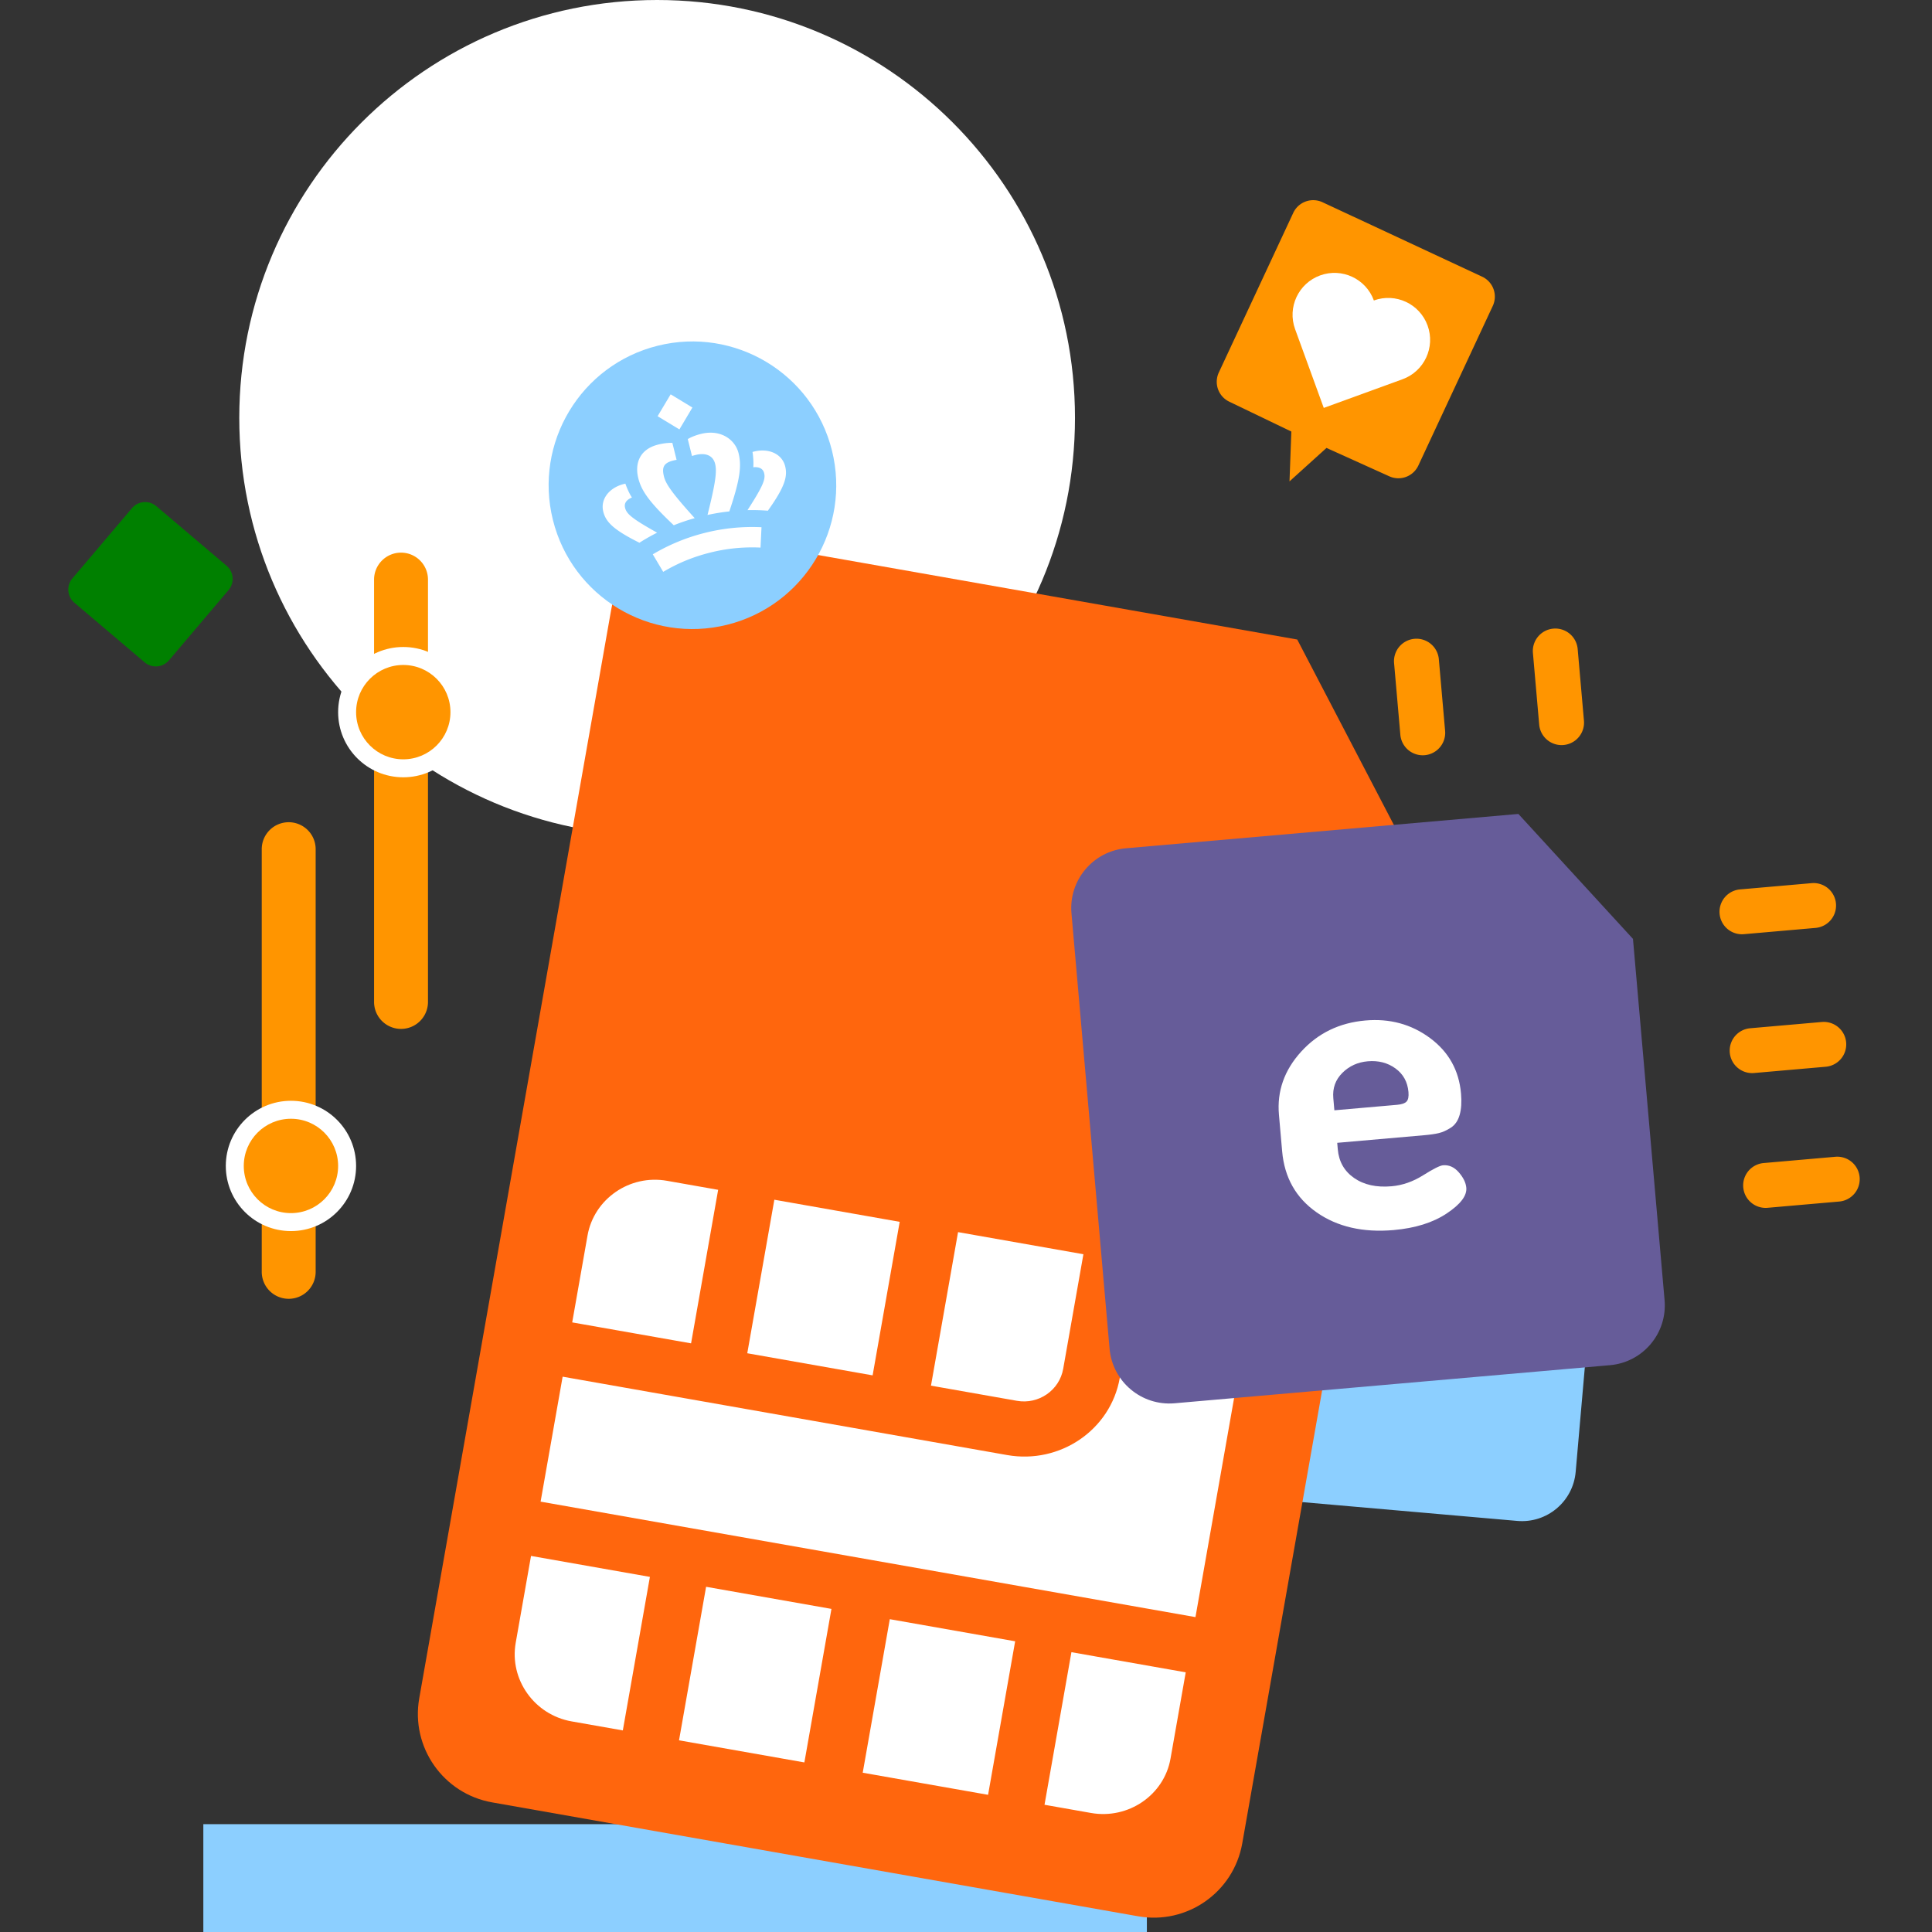 <svg xmlns="http://www.w3.org/2000/svg" width="504" height="504" fill="none" viewBox="0 0 504 504"><rect x="0" y="0" width="504" height="504" fill="#333333" stroke="none"/><path fill="#fff" d="M171.425 218.009c60.202 0 109.005-48.803 109.005-109.004C280.43 48.803 231.627 0 171.425 0 111.224 0 62.42 48.803 62.42 109.005c0 60.201 48.804 109.004 109.005 109.004Z"/><path fill="#8CCFFF" fill-rule="evenodd" d="m418.195 302.242-7.15 81.735c-.678 7.738-7.5 13.462-15.238 12.785l-81.734-7.15c-7.739-.677-13.463-7.499-12.786-15.238l7.151-81.734c.677-7.738 7.499-13.463 15.237-12.786l81.735 7.151c7.738.677 13.462 7.499 12.785 15.237Z" clip-rule="evenodd"/><path fill="#8CCFFF" d="M299.183 475.87H53.043V504h246.14v-28.13Z"/><path fill="green" fill-rule="evenodd" d="m18.89 150.888 15.537-18.322a4.506 4.506 0 0 1 6.352-.522l18.322 15.538a4.507 4.507 0 0 1 .522 6.352l-15.538 18.321a4.507 4.507 0 0 1-6.352.523L19.411 157.24a4.507 4.507 0 0 1-.522-6.352Z" clip-rule="evenodd"/><path fill="#FF660D" fill-rule="evenodd" d="m186.593 140.061 151.818 26.77 30.657 58.831-45.003 255.225c-2.248 12.75-14.407 21.264-27.156 19.015l-168.526-29.715c-12.75-2.248-21.264-14.407-19.015-27.157l50.068-283.954c2.249-12.75 14.407-21.263 27.157-19.015Z" clip-rule="evenodd"/><path fill="#fff" fill-rule="evenodd" d="m264.822 428.163-7.062 40.051-32.701-5.766 7.063-40.051 32.7 5.766Zm44.499 8.097-3.971 22.516c-1.676 9.51-11.008 15.888-20.738 14.172l-12.13-2.139 7.019-39.806 29.82 5.257Zm-92.422-16.547-7.062 40.05-32.701-5.766 7.062-40.051 32.701 5.767Zm-47.36-8.351-7.062 40.051-13.373-2.358c-9.702-1.711-16.257-10.936-14.57-20.504l3.995-22.657 31.01 5.468Zm139.94-79.438c9.73 1.716 16.317 10.901 14.64 20.41l-12.258 69.521-170.835-30.123 5.748-32.599 115.947 20.445c13.825 2.437 27.006-6.572 29.388-20.08l5.239-29.713 12.131 2.139Zm-74.776-13.185-7.062 40.051-32.701-5.766 7.062-40.051 32.701 5.766Zm-47.36-8.351-7.062 40.051-31.01-5.468 3.995-22.653c1.687-9.568 11.003-15.998 20.704-14.288l13.373 2.358Zm95.284 16.801-5.272 29.896c-.986 5.596-6.401 9.342-12.066 8.343l-22.425-3.954 7.062-40.051 32.701 5.766Z" clip-rule="evenodd"/><path fill="#FF9500" fill-rule="evenodd" d="M369.001 166.646a5.86 5.86 0 0 1 6.349 5.328l1.635 18.682a5.86 5.86 0 0 1-11.677 1.022l-1.634-18.683a5.861 5.861 0 0 1 5.327-6.349ZM405.22 163.99a5.86 5.86 0 0 1 6.349 5.328L413.204 188a5.86 5.86 0 1 1-11.677 1.021l-1.634-18.682a5.86 5.86 0 0 1 5.327-6.349ZM481.604 271.933a5.86 5.86 0 0 1-5.327 6.349l-18.682 1.635a5.86 5.86 0 0 1-1.022-11.677l18.682-1.634a5.86 5.86 0 0 1 6.349 5.327ZM485.12 307.096a5.86 5.86 0 0 1-5.327 6.349l-18.682 1.634a5.86 5.86 0 1 1-1.022-11.676l18.682-1.635a5.86 5.86 0 0 1 6.349 5.328ZM478.948 235.714a5.86 5.86 0 0 1-5.327 6.349l-18.682 1.635a5.86 5.86 0 1 1-1.022-11.677l18.682-1.634a5.86 5.86 0 0 1 6.349 5.327Z" clip-rule="evenodd"/><path fill="#665C99" fill-rule="evenodd" d="m293.752 221.286 102.348-8.954 29.893 32.595 8.245 94.241c.754 8.617-5.62 16.213-14.237 16.967l-113.582 9.937c-8.617.754-16.214-5.62-16.967-14.237l-9.938-113.582c-.753-8.617 5.621-16.213 14.238-16.967Z" clip-rule="evenodd"/><path fill="#fff" d="M363.57 320.885c5.619-.492 10.227-1.933 13.823-4.325 3.596-2.392 5.304-4.628 5.122-6.708-.115-1.314-.766-2.654-1.952-4.021-1.185-1.367-2.563-1.982-4.132-1.845-.803.071-2.528.939-5.177 2.604-2.649 1.666-5.396 2.623-8.242 2.872-3.941.345-7.193-.372-9.757-2.152-2.564-1.779-3.987-4.275-4.267-7.486l-.149-1.696 22.714-1.987c1.569-.138 2.84-.322 3.812-.555.973-.232 2.007-.699 3.104-1.402 1.097-.702 1.864-1.808 2.302-3.317.438-1.509.559-3.377.365-5.602-.53-6.058-3.232-10.886-8.106-14.486-4.875-3.599-10.486-5.121-16.835-4.566-6.787.594-12.377 3.307-16.771 8.141-4.394 4.833-6.322 10.315-5.786 16.445l.833 9.523c.6 6.86 3.602 12.177 9.006 15.951 5.405 3.774 12.102 5.311 20.093 4.612Zm.892-32.673-16.365 1.432-.278-3.174c-.227-2.591.556-4.783 2.348-6.576 1.792-1.793 4.001-2.804 6.628-3.034 2.774-.243 5.181.374 7.222 1.85 2.041 1.476 3.176 3.528 3.406 6.155.105 1.204-.061 2.037-.498 2.498-.438.461-1.259.744-2.463.849Z"/><path fill="#FF9500" fill-rule="evenodd" d="M104.616 144.167a7.032 7.032 0 0 1 7.032 7.033v110.177a7.032 7.032 0 0 1-14.065 0V151.2a7.033 7.033 0 0 1 7.033-7.033Z" clip-rule="evenodd"/><path fill="#FF9500" d="M105.202 201.014c8.415 0 15.237-6.822 15.237-15.237 0-8.416-6.822-15.237-15.237-15.237s-15.237 6.821-15.237 15.237c0 8.415 6.822 15.237 15.237 15.237Z"/><path fill="#fff" d="M105.202 168.781c-9.386 0-16.995 7.609-16.995 16.996 0 9.386 7.609 16.995 16.995 16.995 9.386 0 16.995-7.609 16.995-16.995 0-9.387-7.609-16.996-16.995-16.996Zm0 4.689c6.797 0 12.307 5.51 12.307 12.307 0 6.797-5.51 12.307-12.307 12.307-6.797 0-12.307-5.51-12.307-12.307 0-6.797 5.51-12.307 12.307-12.307Z"/><path fill="#FF9500" fill-rule="evenodd" d="M75.314 214.493a7.032 7.032 0 0 1 7.032 7.032v110.177a7.033 7.033 0 1 1-14.065 0V221.525a7.032 7.032 0 0 1 7.033-7.032Z" clip-rule="evenodd"/><path fill="#FF9500" d="M75.9 318.809c8.091 0 14.65-6.559 14.65-14.651 0-8.092-6.559-14.651-14.65-14.651-8.092 0-14.652 6.559-14.652 14.651 0 8.092 6.56 14.651 14.652 14.651Z"/><path fill="#fff" d="M75.9 287.163c-9.387 0-16.996 7.609-16.996 16.995 0 9.386 7.61 16.995 16.996 16.995s16.995-7.609 16.995-16.995c0-9.386-7.61-16.995-16.995-16.995Zm0 4.688c6.796 0 12.307 5.51 12.307 12.307 0 6.797-5.51 12.307-12.307 12.307-6.797 0-12.307-5.51-12.307-12.307 0-6.797 5.51-12.307 12.307-12.307Z"/><path fill="#FF9500" fill-rule="evenodd" d="M386.642 72.175a5.743 5.743 0 0 1 2.778 7.633l-19.418 41.641a5.743 5.743 0 0 1-7.632 2.778l-16.329-7.375-9.65 8.727.483-13.001-16.145-7.769a5.742 5.742 0 0 1-2.778-7.632l19.417-41.641a5.744 5.744 0 0 1 7.633-2.778l41.641 19.417Z" clip-rule="evenodd"/><path fill="#fff" fill-rule="evenodd" d="M372.414 84.917c-2.065-5.674-8.339-8.6-14.014-6.535-2.066-5.674-8.34-8.6-14.014-6.535-5.675 2.066-8.601 8.34-6.535 14.015l7.479 20.549 20.549-7.48c5.675-2.065 8.6-8.34 6.535-14.014Z" clip-rule="evenodd"/><path fill="#8CCFFF" fill-rule="evenodd" d="M217.029 117.512c5.012 20.101-7.22 40.456-27.319 45.467-20.098 5.011-40.455-7.218-45.466-27.319-5.011-20.099 7.22-40.456 27.319-45.467 20.099-5.01 40.455 7.22 45.466 27.319Z" clip-rule="evenodd"/><path fill="#fff" fill-rule="evenodd" d="m171.546 108.578 5.689 3.443 3.393-5.708-5.675-3.443-3.407 5.708Zm7.872 5.961 1.101 4.417c.273-.089.559-.173.905-.259 2.605-.65 4.574.071 5.132 2.309.482 1.932.155 4.811-1.989 13.332a52.367 52.367 0 0 1 5.692-.926c2.815-8.362 3.236-11.866 2.402-15.213-.879-3.525-4.671-6.285-9.791-5.008-1.256.313-2.479.776-3.452 1.348Zm-12.914 10.182c.834 3.347 2.851 6.243 9.264 12.304a52.176 52.176 0 0 1 5.459-1.854c-5.894-6.517-7.532-8.906-8.014-10.839-.558-2.237-.237-3.529 2.368-4.178.345-.086.636-.146.919-.196l-1.101-4.417c-1.128-.048-2.425.117-3.681.431-5.123 1.277-6.093 5.224-5.214 8.749Zm29.806-6.822c.186 1.207.31 2.891.198 3.993 1.581-.155 2.548.395 2.83 1.524.385 1.544-.124 3.134-4.334 9.664a52.71 52.71 0 0 1 5.309.148c4.426-6.205 5.183-8.906 4.516-11.581-.807-3.235-4.268-4.814-8.176-3.839-.115.028-.229.059-.343.091Zm-38.933 15.579c.667 2.675 2.614 4.702 9.428 8.105a51.93 51.93 0 0 1 4.617-2.623c-6.784-3.789-7.978-4.955-8.363-6.499-.281-1.129.313-2.068 1.793-2.676-.628-.918-1.309-2.463-1.713-3.615-.114.024-.23.051-.344.079-3.908.975-6.225 3.994-5.418 7.229Zm12.917 11.129 2.718 4.574c4.049-2.411 8.115-3.995 12.236-5.022a44.781 44.781 0 0 1 13.149-1.307l.255-5.315a50.57 50.57 0 0 0-14.692 1.454 50.532 50.532 0 0 0-13.666 5.616Z" clip-rule="evenodd"/></svg>